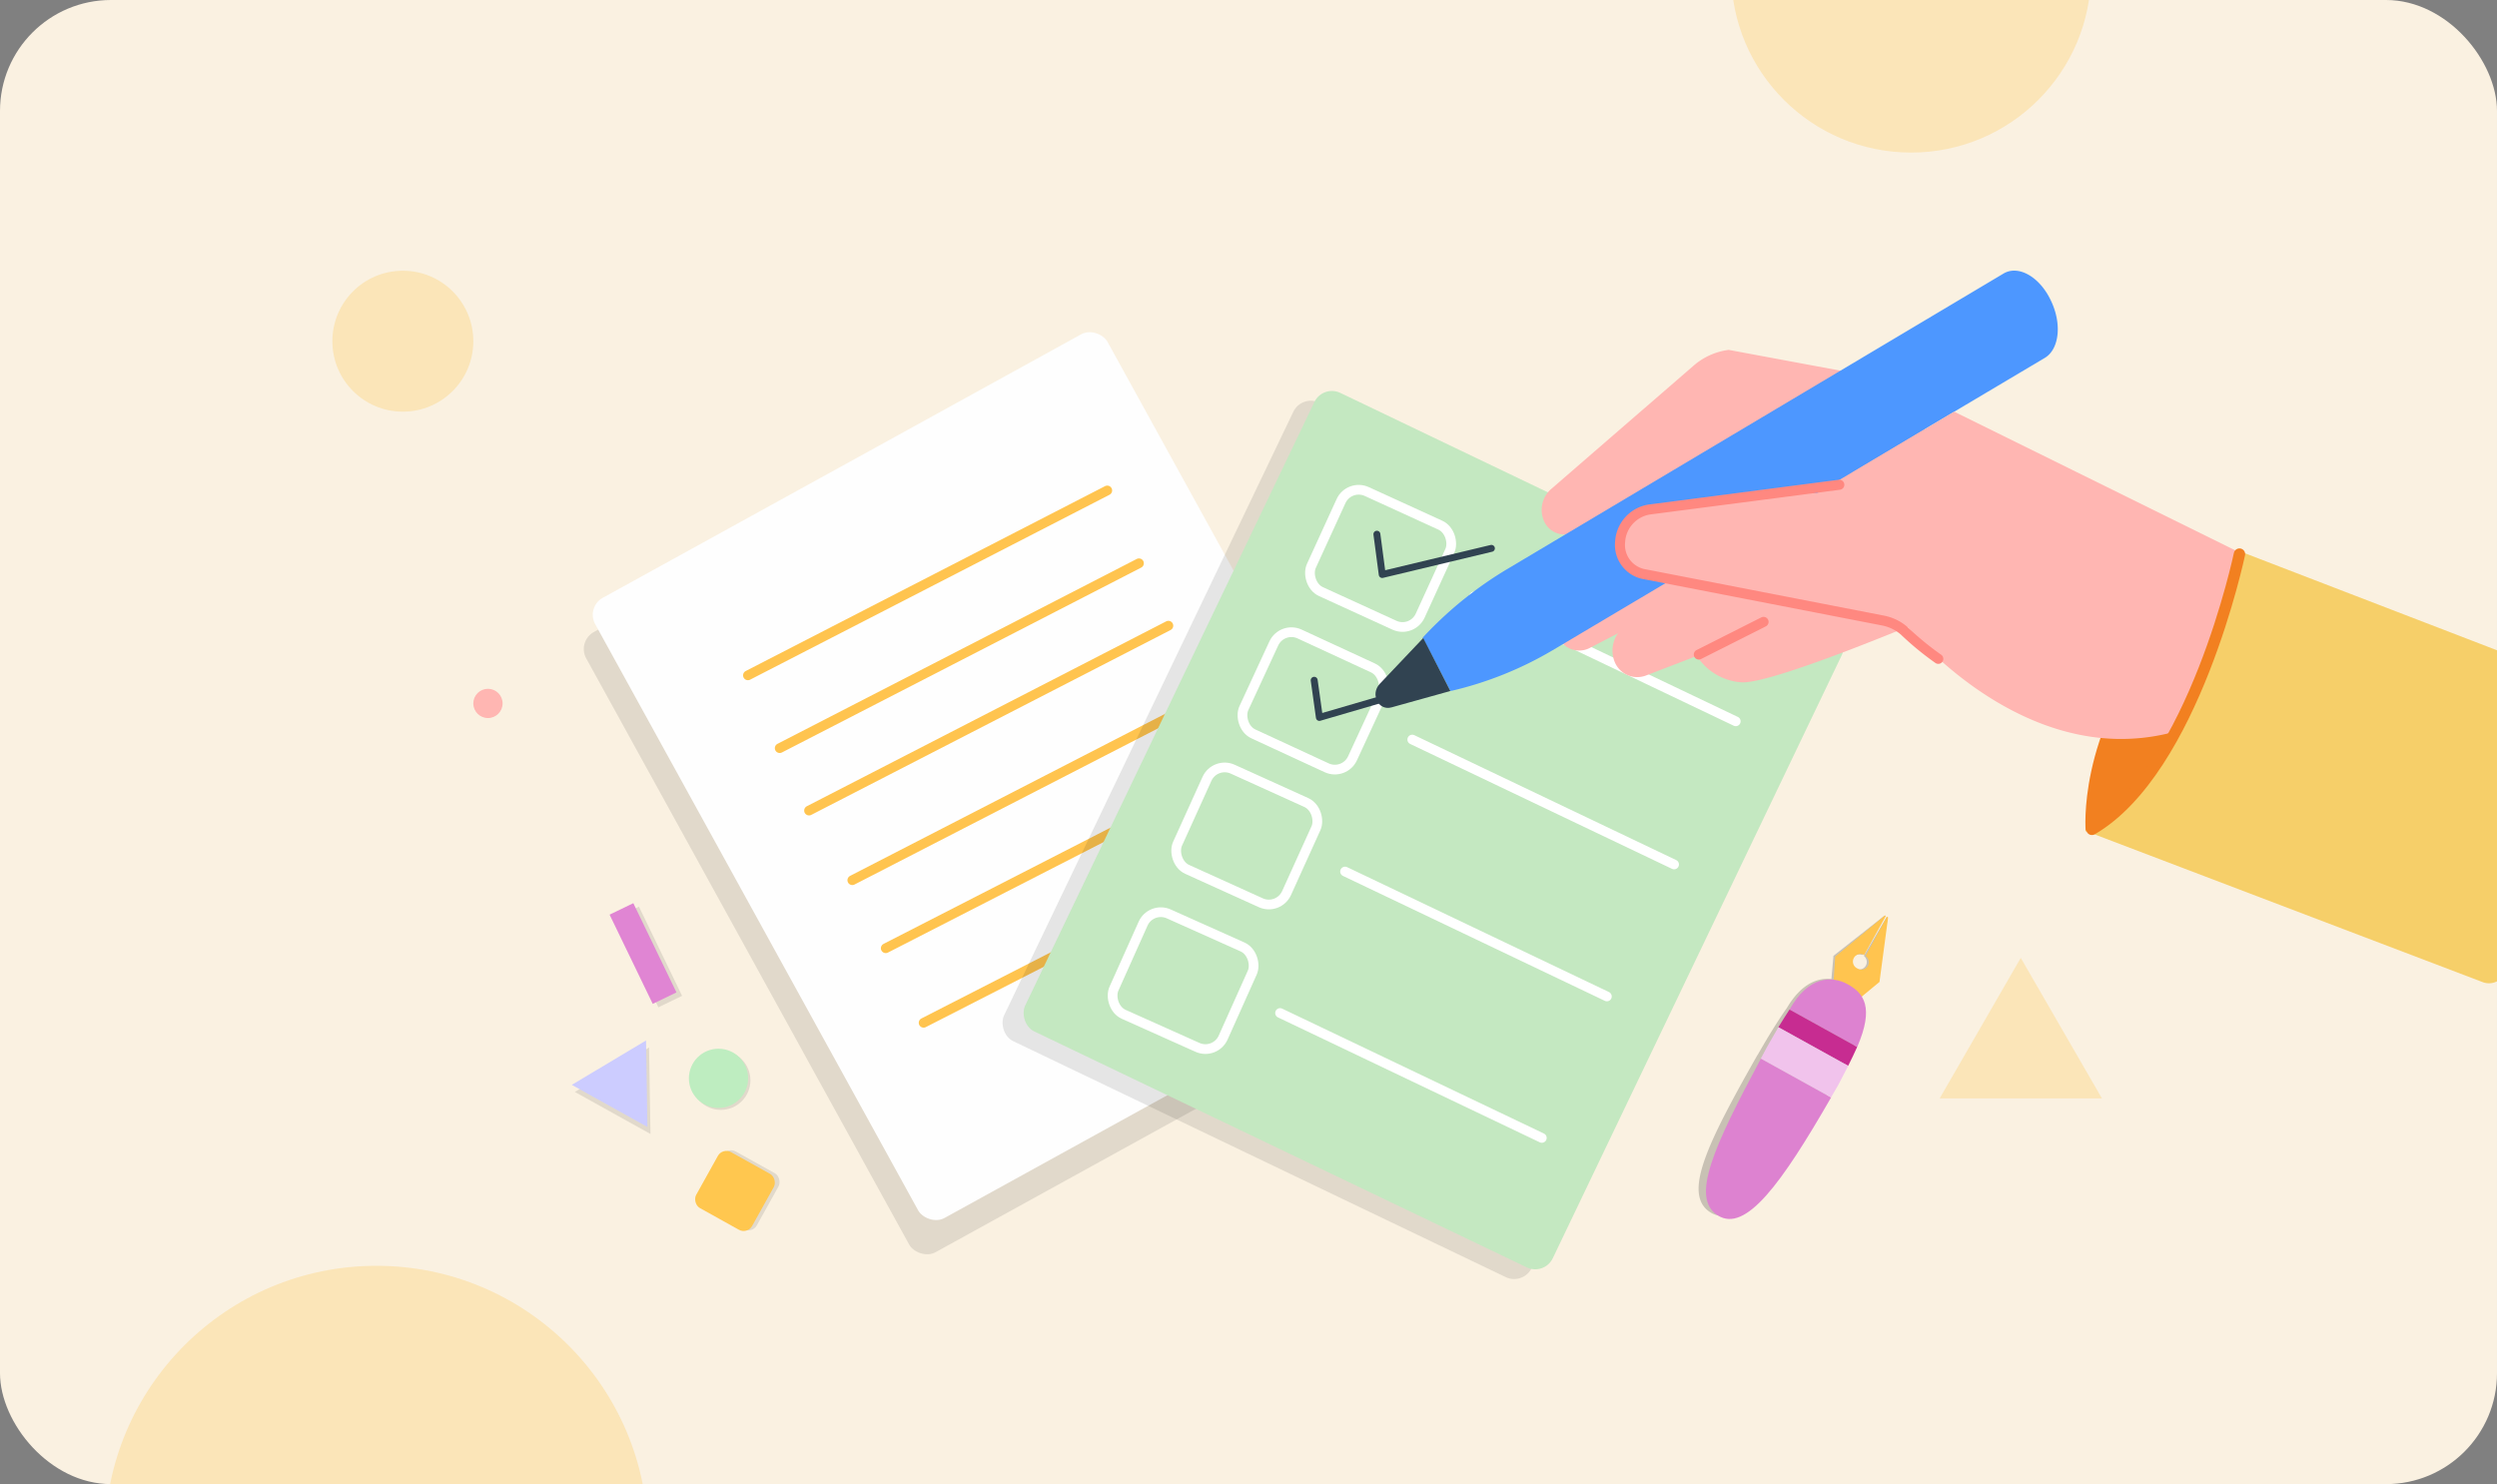<svg xmlns="http://www.w3.org/2000/svg" xmlns:xlink="http://www.w3.org/1999/xlink" viewBox="0 0 360 214"><rect x="0" y="0" width="360" height="214" fill="#808080" stroke="none"/><defs><clipPath id="clip-path"><rect width="360" height="214" rx="16" style="fill:none"/></clipPath></defs><g id="Layer_3" data-name="Layer 3"><g style="clip-path:url(#clip-path)"><rect width="360" height="214" rx="16" style="fill:#faf1e1"/><rect x="102.57" y="65.79" width="84.34" height="102.1" rx="2.8" transform="translate(-38.42 84.35) rotate(-28.85)" style="isolation:isolate;opacity:0.1"/><rect x="103.85" y="60.86" width="84.34" height="102.1" rx="2.8" transform="translate(-35.87 84.35) rotate(-28.85)" style="fill:#fefefe"/><line x1="107.83" y1="97.38" x2="159.64" y2="70.72" style="fill:none;stroke:#ffc44f;stroke-linecap:round;stroke-linejoin:round;stroke-width:1.4px"/><line x1="112.41" y1="107.88" x2="164.21" y2="81.22" style="fill:none;stroke:#ffc44f;stroke-linecap:round;stroke-linejoin:round;stroke-width:1.4px"/><line x1="116.64" y1="116.88" x2="168.45" y2="90.22" style="fill:none;stroke:#ffc44f;stroke-linecap:round;stroke-linejoin:round;stroke-width:1.4px"/><line x1="122.88" y1="126.92" x2="174.69" y2="100.26" style="fill:none;stroke:#ffc44f;stroke-linecap:round;stroke-linejoin:round;stroke-width:1.4px"/><line x1="127.7" y1="136.73" x2="179.11" y2="110.39" style="fill:none;stroke:#ffc44f;stroke-linecap:round;stroke-linejoin:round;stroke-width:1.4px"/><line x1="133.16" y1="147.48" x2="183.4" y2="121.78" style="fill:none;stroke:#ffc44f;stroke-linecap:round;stroke-linejoin:round;stroke-width:1.4px"/><rect x="161.46" y="70.07" width="84.34" height="102.1" rx="2.8" transform="translate(72.34 -76.11) rotate(25.6)" style="isolation:isolate;opacity:0.1"/><rect x="164.49" y="68.67" width="84.34" height="102.1" rx="2.8" transform="translate(72.04 -77.56) rotate(25.6)" style="fill:#c4e8c1"/><rect x="190.42" y="72.58" width="17.25" height="15.87" rx="2.8" transform="translate(51.53 -75.5) rotate(24.58)" style="fill:none;stroke:#fff;stroke-miterlimit:10;stroke-width:1.4px"/><rect x="180.69" y="93.14" width="17.25" height="15.87" rx="2.8" transform="translate(59.89 -70.12) rotate(24.81)" style="fill:none;stroke:#fff;stroke-miterlimit:10;stroke-width:1.4px"/><rect x="171.14" y="112.6" width="17.25" height="15.87" rx="2.8" transform="translate(65.77 -63.45) rotate(24.38)" style="fill:none;stroke:#fff;stroke-miterlimit:10;stroke-width:1.4px"/><rect x="161.95" y="133.47" width="17.25" height="15.87" rx="2.8" transform="translate(72.71 -57.38) rotate(24.13)" style="fill:none;stroke:#fff;stroke-miterlimit:10;stroke-width:1.4px"/><line x1="212.51" y1="86.01" x2="250.25" y2="104.01" style="fill:none;stroke:#fff;stroke-linecap:round;stroke-linejoin:round;stroke-width:1.4px"/><line x1="203.61" y1="106.64" x2="241.36" y2="124.65" style="fill:none;stroke:#fff;stroke-linecap:round;stroke-linejoin:round;stroke-width:1.4px"/><line x1="193.92" y1="125.67" x2="231.67" y2="143.68" style="fill:none;stroke:#fff;stroke-linecap:round;stroke-linejoin:round;stroke-width:1.4px"/><line x1="184.55" y1="146.07" x2="222.29" y2="164.08" style="fill:none;stroke:#fff;stroke-linecap:round;stroke-linejoin:round;stroke-width:1.4px"/><polyline points="198.51 77.03 199.28 82.84 215.02 79.07" style="fill:none;stroke:#314351;stroke-linecap:round;stroke-linejoin:round"/><polyline points="189.47 98.09 190.22 103.45 205.76 98.91" style="fill:none;stroke:#314351;stroke-linecap:round;stroke-linejoin:round"/><path d="M300.7,119.87S299.4,106,311.09,91.79l11.53-1.57S310.93,115.51,300.7,119.87Z" style="fill:#f28020"/><path d="M269.7,54.26l-20.47-3.81a9.59,9.59,0,0,0-5.1,2.31L223.65,70.5a4,4,0,0,0-.9,4.93h0a3.24,3.24,0,0,0,4.47,1.19l22.6-9.71,12.23,6.31,21.74-5Z" style="fill:#ffb6b2"/><path d="M245.5,70.18,225.73,87.05a4.08,4.08,0,0,0-.84,5.23h0a3.31,3.31,0,0,0,4.39,1.11l24.14-12.54Z" style="fill:#ffb6b2"/><path d="M294.8,51.61,223.88,93.74a51.63,51.63,0,0,1-14.68,5.89l-.09,0-4-7.68.37-.4a55.31,55.31,0,0,1,11.78-9.47l71.6-42.64c2.12-1.26,5.15.44,6.77,3.79h0C297.31,46.61,296.92,50.35,294.8,51.61Z" style="fill:#4d97ff"/><path d="M281.74,59.36,267.29,68l-2.11,2-1.46.17-1.5.89a26.22,26.22,0,0,0-5.57.48,26.09,26.09,0,0,0-6.78.81,26,26,0,0,0-4.94.69,25.7,25.7,0,0,0-3.61.28,27.91,27.91,0,0,0-4-.1,5.25,5.25,0,0,0-3.57,4.63l0-.16a4.33,4.33,0,0,0,3.59,4.74l37.74,8s16.58,20.56,37.81,15.25c0,0,2.44-4.19,7.74-12.31,4.84-7.42,7-11.37,7-11.37Z" style="fill:#ffb6b2"/><path d="M256.69,78.14,234.72,90a4.36,4.36,0,0,0-1.91,5.48h0a3.52,3.52,0,0,0,4.56,1.9l37.1-14.28Z" style="fill:#ffb6b2"/><path d="M244.29,94a8.32,8.32,0,0,0,6.87,4.39c4.79.14,27-9.32,27-9.32L270.22,80Z" style="fill:#ffb6b2"/><path d="M265.18,69.9l-27.25,3.55a5,5,0,0,0-4.35,4.66h0a4.28,4.28,0,0,0,3.59,4.7l34.32,6.67A6.57,6.57,0,0,1,274.58,91a41.58,41.58,0,0,0,4.87,4" style="fill:none;stroke:#ff8880;stroke-linecap:round;stroke-miterlimit:10;stroke-width:1.448px"/><line x1="254.26" y1="89.67" x2="244.92" y2="94.38" style="fill:none;stroke:#ff8880;stroke-linecap:round;stroke-miterlimit:10;stroke-width:1.448px"/><path d="M323.1,79.56s-8,31.93-22.47,40.24L358,141.64a2.54,2.54,0,0,0,3-1.06,108.09,108.09,0,0,0,15.47-38.16A2.56,2.56,0,0,0,375,99.54Z" style="fill:#f6cf69"/><path d="M205.19,92l-6.26,6.6c-1.42,1.5-.21,3.93,1.69,3.4l8.48-2.36Z" style="fill:#314351"/><path d="M322.87,79.9S316.35,111,301.6,119.59" style="fill:none;stroke:#f28020;stroke-linecap:round;stroke-miterlimit:10;stroke-width:1.641px"/><rect x="102.02" y="167.03" width="9.23" height="9.23" rx="1.4" transform="translate(96.95 -30.2) rotate(29.1)" style="isolation:isolate;opacity:0.1"/><rect x="101.34" y="167.11" width="9.23" height="9.23" rx="1.4" transform="translate(96.9 -29.85) rotate(29.1)" style="fill:#ffc74f"/><circle cx="103.92" cy="155.77" r="4.27" style="isolation:isolate;opacity:0.1"/><circle cx="103.59" cy="155.49" r="4.27" style="fill:#beedc0"/><polygon points="93.58 151.04 82.88 157.45 93.78 163.51 93.58 151.04" style="isolation:isolate;opacity:0.1"/><polygon points="93.14 150.03 82.44 156.43 93.34 162.5 93.14 150.03" style="fill:#ccf"/><rect x="86.38" y="136.09" width="14.29" height="3.8" transform="translate(177.05 -6.27) rotate(64.2)" style="isolation:isolate;opacity:0.1"/><rect x="85.57" y="135.59" width="14.29" height="3.8" transform="translate(176.14 -5.82) rotate(64.2)" style="fill:#e085d3"/><circle cx="58.08" cy="49.2" r="10.16" style="fill:#fbe5b8"/><circle cx="54.27" cy="221.66" r="39.14" style="fill:#fbe5b8"/><circle cx="275.53" cy="-3.94" r="25.94" style="fill:#fbe5b8"/><polygon points="291.34 138.12 279.65 158.38 303.04 158.38 291.34 138.12" style="fill:#fbe5b8"/><path d="M263.31,158.05l1-1.68c.59-1,1.11-1.94,1.58-2.8s1-1.88,1.37-2.69c1.71-3.71,1.67-5.87.8-7.3l2.63-2.07,0,0,1.45-9.18-.06-.11-.11.05-3.22,5.48,0,.12a1.09,1.09,0,1,1-.33-.19l.12,0,3.21-5.48,0-.12h-.12l-7.3,5.75,0,.06-.29,3.29c-2-.25-4.37.7-6.41,4.15-.52.73-1.07,1.56-1.67,2.51s-1.08,1.74-1.68,2.76c-.32.55-.64,1.12-1,1.7-7.05,12.45-10.72,19.82-6.77,22.46S255.89,170.29,263.31,158.05Z" style="isolation:isolate;opacity:0.2"/><path d="M268.66,137.7l.11,0,3.08-5.56,0-.12h-.12l-7.15,5.93,0,.07-.27,4.25,0,.09,3.38,1.86h.1l3.19-2.64,0-.06,1.23-9.21-.07-.1-.11,0L269,137.76l0,.12a1.07,1.07,0,0,1-1.2,1.77,1.07,1.07,0,0,1,.87-2Z" style="fill:#ffc44f"/><path d="M264,158.24l-10.12-5.6c-6.74,12.62-10.24,20.08-6.22,22.62S256.86,170.65,264,158.24Z" style="fill:#dd82d0"/><path d="M266.4,141.93c-2.32-1.29-5.71-1.17-8.39,3.64l9.75,5.4C270.24,145.22,268.71,143.21,266.4,141.93Z" style="fill:#dd82d0"/><path d="M258,145.57c-.5.74-1,1.59-1.61,2.55l10.06,5.57c.51-1,.94-1.91,1.3-2.72Z" style="fill:#c72c91"/><path d="M266.46,153.69l-10.06-5.57c-.51.84-1,1.76-1.61,2.79-.31.56-.62,1.14-.93,1.73l10.12,5.6,1-1.71C265.51,155.5,266,154.56,266.46,153.69Z" style="fill:#f1c3ec"/><circle cx="70.35" cy="101.43" r="2.11" style="fill:#ffb6b2"/></g></g></svg>